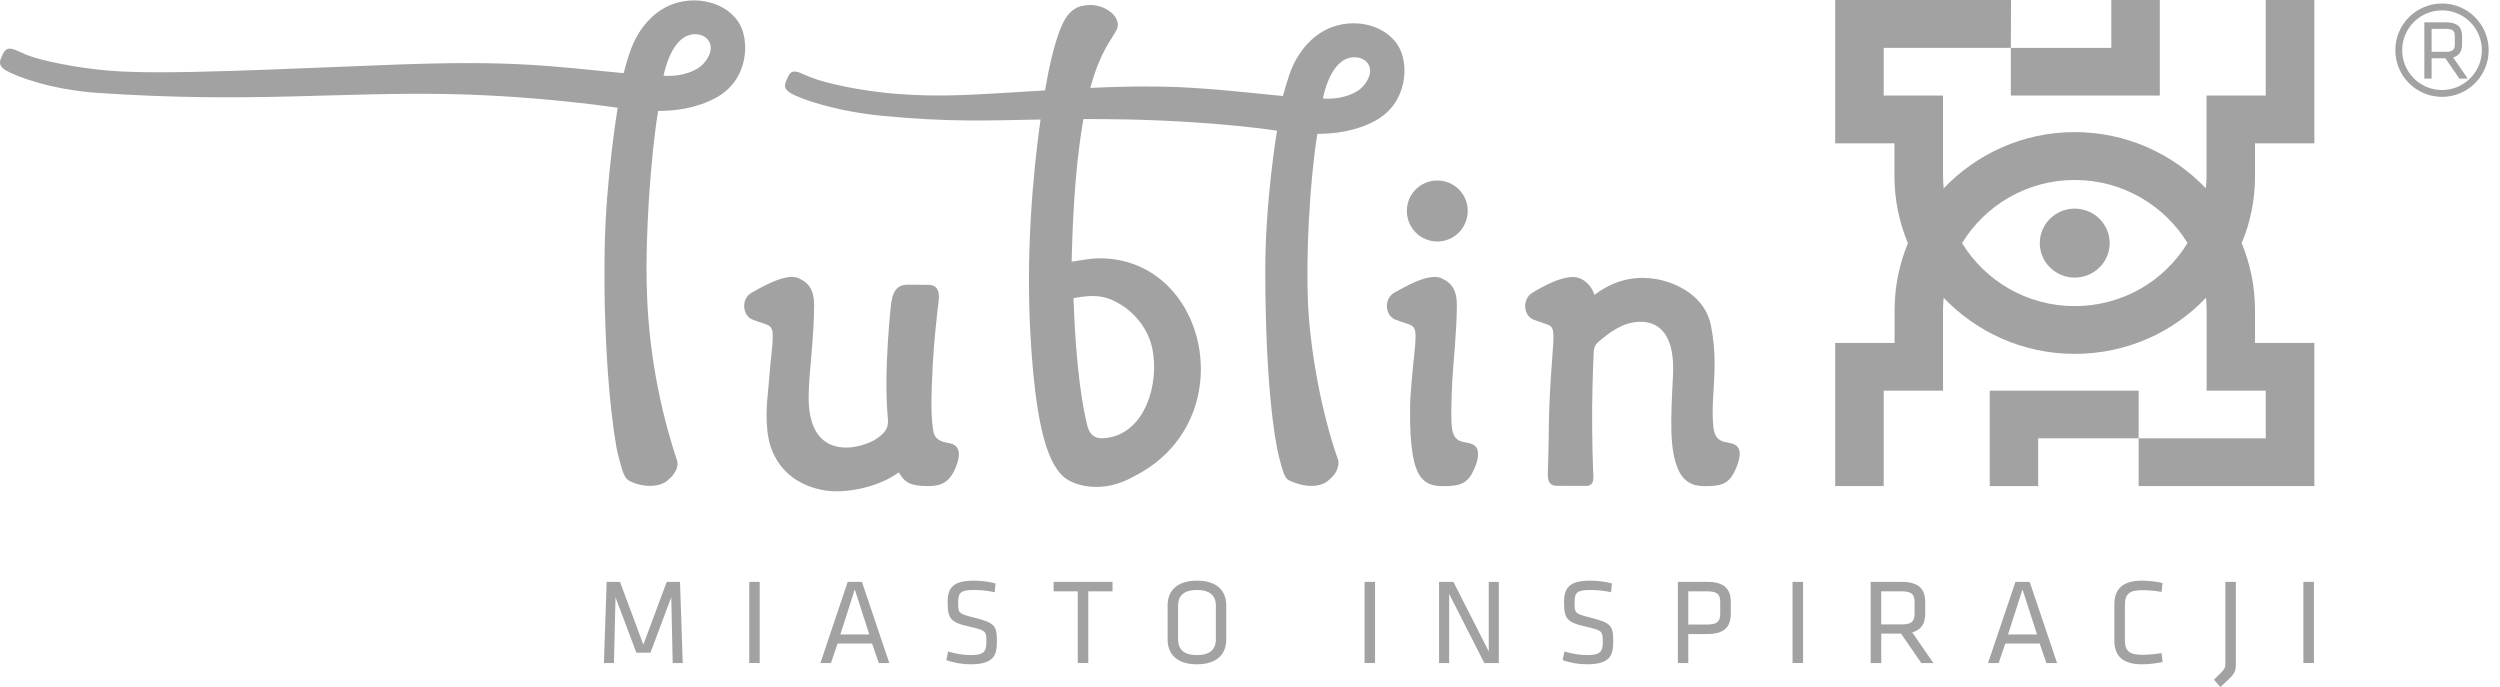 <svg width="131" height="36" viewBox="0 0 131 36" fill="none" xmlns="http://www.w3.org/2000/svg">
<g clip-path="url(#clip0_3003_2656)">
<path d="M108.71 10.932C107.71 10.932 106.885 11.739 106.885 12.743C106.885 13.736 107.71 14.546 108.71 14.546C109.728 14.546 110.547 13.736 110.547 12.743C110.547 11.739 109.728 10.932 108.71 10.932Z" fill="#A2A2A2"/>
<path d="M113.174 5.006V0H110.633V2.509H105.368V5.006H113.174Z" fill="#A2A2A2"/>
<path d="M104.262 20.47V25.471H106.799V22.967H112.065V20.47H104.262Z" fill="#A2A2A2"/>
<path d="M118.725 5.006H115.622V9.226C115.622 9.45 115.611 9.655 115.586 9.859V9.867C113.862 8.06 111.423 6.923 108.713 6.923C106.007 6.923 103.571 8.062 101.848 9.871C101.828 9.659 101.815 9.444 101.815 9.226V5.006H98.706V2.509H105.368L105.379 0H96.164V7.509H99.269V9.226C99.269 10.472 99.523 11.658 99.974 12.745C99.528 13.828 99.277 15.01 99.277 16.249V17.968H96.164V25.471H98.706V20.47H101.815V16.249C101.815 16.031 101.828 15.816 101.848 15.604C103.572 17.409 106.01 18.543 108.713 18.543C111.426 18.543 113.871 17.42 115.586 15.61L115.594 15.598C115.614 15.812 115.627 16.029 115.627 16.249V20.47H118.725V22.967H112.065V25.471H121.273V17.968H118.163V16.249C118.163 15.007 117.911 13.822 117.463 12.737L117.467 12.731C117.923 11.65 118.163 10.464 118.163 9.226V7.509H121.273V0H118.724L118.725 5.006ZM108.713 16.04C106.208 16.04 104.02 14.714 102.812 12.739C104.021 10.76 106.212 9.431 108.713 9.431C111.22 9.431 113.413 10.758 114.626 12.733C113.424 14.718 111.224 16.04 108.713 16.04Z" fill="#A2A2A2"/>
<path d="M34.937 30.489L33.711 33.779L32.488 30.489H31.788L31.646 34.743H32.172L32.252 31.297L33.344 34.199H34.085L35.174 31.297L35.249 34.743H35.775L35.633 30.489H34.937Z" fill="#A2A2A2"/>
<path d="M39.808 30.489H39.261V34.743H39.808V30.489Z" fill="#A2A2A2"/>
<path d="M44.42 30.489L42.99 34.743H43.542L43.89 33.72H45.697L46.048 34.743H46.6L45.165 30.489H44.42ZM44.035 33.245L44.791 30.886L45.55 33.245H44.035Z" fill="#A2A2A2"/>
<path d="M51.048 32.363C50.208 32.158 50.208 32.13 50.208 31.548C50.208 31.056 50.336 30.915 51.031 30.915C51.385 30.915 51.783 30.953 52.123 31.035L52.164 30.572C51.83 30.476 51.391 30.426 51.019 30.426C49.963 30.426 49.657 30.788 49.657 31.528C49.657 32.405 49.775 32.608 50.805 32.837C51.685 33.034 51.685 33.083 51.685 33.656C51.685 34.147 51.547 34.327 50.862 34.327C50.472 34.327 50.067 34.254 49.68 34.139L49.588 34.587C49.953 34.732 50.441 34.809 50.852 34.809C52.024 34.809 52.238 34.38 52.238 33.649C52.238 32.815 52.181 32.648 51.048 32.363Z" fill="#A2A2A2"/>
<path d="M55.209 30.986H56.474V34.743H57.026V30.986H58.296V30.489H55.209V30.986Z" fill="#A2A2A2"/>
<path d="M62.719 30.426C61.622 30.426 61.183 31.008 61.183 31.719V33.518C61.183 34.223 61.622 34.81 62.719 34.81C63.824 34.81 64.255 34.223 64.255 33.518V31.719C64.255 31.008 63.824 30.426 62.719 30.426ZM63.711 33.51C63.711 34.03 63.391 34.328 62.719 34.328C62.048 34.328 61.731 34.03 61.731 33.51V31.729C61.731 31.211 62.047 30.915 62.719 30.915C63.391 30.915 63.711 31.211 63.711 31.729V33.51Z" fill="#A2A2A2"/>
<path d="M72.052 30.489H71.504V34.743H72.052V30.489Z" fill="#A2A2A2"/>
<path d="M78.011 34.134L76.158 30.489H75.407V34.743H75.935V31.121L77.779 34.743H78.538V30.489H78.011V34.134Z" fill="#A2A2A2"/>
<path d="M83.341 32.363C82.509 32.158 82.509 32.13 82.509 31.548C82.509 31.056 82.634 30.915 83.331 30.915C83.685 30.915 84.085 30.953 84.421 31.035L84.464 30.572C84.132 30.476 83.691 30.426 83.317 30.426C82.262 30.426 81.956 30.788 81.956 31.528C81.956 32.405 82.077 32.608 83.106 32.837C83.975 33.034 83.985 33.083 83.985 33.656C83.985 34.147 83.843 34.327 83.165 34.327C82.772 34.327 82.368 34.254 81.975 34.139L81.885 34.587C82.249 34.732 82.737 34.809 83.15 34.809C84.322 34.809 84.534 34.38 84.534 33.649C84.534 32.815 84.474 32.648 83.341 32.363Z" fill="#A2A2A2"/>
<path d="M89.455 30.489H87.92V34.743H88.466V33.225H89.455C90.375 33.225 90.693 32.83 90.693 32.163V31.533C90.693 30.886 90.375 30.489 89.455 30.489ZM90.14 32.163C90.14 32.585 89.964 32.726 89.437 32.726H88.466V30.986H89.437C89.964 30.986 90.14 31.121 90.14 31.548V32.163Z" fill="#A2A2A2"/>
<path d="M94.481 30.489H93.929V34.743H94.481V30.489Z" fill="#A2A2A2"/>
<path d="M100.881 32.154V31.533C100.881 30.886 100.556 30.489 99.644 30.489H98.024V34.743H98.578V33.202H99.614L100.677 34.743H101.311L100.2 33.138C100.694 33.002 100.881 32.654 100.881 32.154ZM99.626 32.72H98.578V30.986H99.626C100.154 30.986 100.324 31.121 100.324 31.548V32.157C100.324 32.573 100.154 32.72 99.626 32.72Z" fill="#A2A2A2"/>
<path d="M105.611 30.489L104.173 34.743H104.731L105.077 33.72H106.878L107.232 34.743H107.791L106.355 30.489H105.611ZM105.221 33.245L105.979 30.886L106.74 33.245H105.221Z" fill="#A2A2A2"/>
<path d="M112.269 30.925C112.529 30.925 112.936 30.953 113.267 31.016L113.318 30.55C113.016 30.476 112.568 30.426 112.247 30.426C111.209 30.426 110.792 30.875 110.792 31.686V33.557C110.792 34.358 111.209 34.809 112.247 34.809C112.568 34.809 113.016 34.763 113.318 34.688L113.267 34.22C112.936 34.28 112.529 34.311 112.269 34.311C111.57 34.311 111.344 34.115 111.344 33.525V31.716C111.344 31.119 111.57 30.925 112.269 30.925Z" fill="#A2A2A2"/>
<path d="M116.609 34.743C116.609 35.036 116.593 35.054 116.01 35.617L116.351 36C117.089 35.324 117.159 35.26 117.159 34.763V30.489H116.609V34.743Z" fill="#A2A2A2"/>
<path d="M121.25 30.489H120.697V34.743H121.25V30.489Z" fill="#A2A2A2"/>
<path d="M77.262 24.542C77.422 24.173 77.458 23.988 77.446 23.722C77.437 23.541 77.366 23.381 77.157 23.277C76.81 23.119 76.24 23.274 76.098 22.527C76.006 22.037 76.06 20.849 76.098 19.994C76.161 18.825 76.333 17.443 76.339 15.98C76.339 15.24 76.098 14.822 75.512 14.571C74.826 14.279 73.456 15.127 73.058 15.338C72.495 15.66 72.581 16.547 73.119 16.748C73.493 16.882 73.398 16.861 73.759 16.971C74.18 17.116 74.248 17.234 74.115 18.492C74.052 19.066 73.893 20.683 73.889 21.242C73.889 21.796 73.844 23.612 74.224 24.583C74.565 25.474 75.27 25.474 75.669 25.474C76.587 25.474 76.946 25.287 77.262 24.542Z" fill="#A2A2A2"/>
<path d="M38.702 1.167C38.272 0.5 37.481 0.101 36.637 0.033C36.259 0 35.881 0.037 35.504 0.134C34.278 0.469 33.422 1.522 33.014 2.712C32.859 3.149 32.756 3.544 32.68 3.834C28.565 3.432 26.768 3.166 20.716 3.386C14.797 3.602 8.607 3.948 5.737 3.703C4.014 3.566 2.138 3.176 1.365 2.865L1.053 2.72C0.853 2.635 0.7 2.562 0.564 2.552C0.403 2.534 0.267 2.584 0.144 2.846C0.028 3.116 -0.179 3.394 0.309 3.688C0.796 3.981 2.624 4.7 5.146 4.87C13.205 5.414 17.732 4.801 23.75 4.934C28.442 5.042 32.367 5.648 32.367 5.648C32.367 5.648 31.745 9.367 31.683 13.083C31.593 18.825 32.15 22.931 32.391 23.85C32.641 24.828 32.733 25.067 32.993 25.206C33.249 25.34 33.57 25.429 33.885 25.454C34.336 25.486 34.782 25.394 35.043 25.115C35.172 25.011 35.281 24.897 35.364 24.742C35.514 24.508 35.526 24.267 35.481 24.143C34.268 20.485 33.94 17.305 33.885 14.884C33.825 12.499 34.066 8.383 34.485 5.814C35.346 5.814 36.483 5.686 37.517 5.122C39.231 4.198 39.312 2.111 38.702 1.167ZM36.853 3.346C36.551 3.688 35.764 4.037 34.769 3.968C35.081 2.557 35.692 1.73 36.515 1.795C37.185 1.857 37.584 2.537 36.853 3.346Z" fill="#A2A2A2"/>
<path d="M73.247 2.37C72.822 1.708 72.038 1.3 71.186 1.23C70.809 1.201 70.426 1.232 70.051 1.339C68.831 1.673 67.972 2.72 67.563 3.909C67.414 4.355 67.305 4.74 67.225 5.031C63.302 4.646 61.605 4.4 57.132 4.607C57.65 2.7 58.231 2.101 58.506 1.573C58.831 0.957 57.974 0.238 57.088 0.262C56.375 0.283 56.091 0.607 55.89 0.879C55.676 1.181 55.305 1.957 54.929 3.818C54.88 4.06 54.822 4.371 54.759 4.737C51.017 4.96 49.389 5.114 46.867 4.91C45.148 4.766 43.278 4.374 42.507 4.059L42.183 3.928C41.987 3.834 41.828 3.766 41.698 3.753C41.543 3.739 41.406 3.754 41.284 4.042C41.159 4.342 40.954 4.6 41.445 4.888C41.928 5.181 43.769 5.834 46.271 6.073C49.748 6.405 51.729 6.314 54.524 6.262C54.136 9.011 53.733 13.291 54.008 17.781C54.255 21.796 54.757 24.171 55.767 25.011C56.267 25.432 57.75 25.92 59.428 24.957C65.191 22.058 63.33 13.419 57.493 13.535C57.151 13.542 56.522 13.654 56.153 13.715C56.23 10.316 56.468 7.938 56.772 6.238C57.533 6.237 58.357 6.244 59.29 6.264C63.98 6.378 66.916 6.85 66.916 6.85C66.916 6.85 66.287 10.558 66.301 14.277C66.311 20.049 66.782 22.992 67.013 23.921C67.274 24.903 67.329 25.077 67.603 25.2C68.658 25.662 69.368 25.426 69.634 25.148C70.204 24.696 70.155 24.201 70.113 24.085C69.231 21.593 68.641 18.294 68.536 15.813C68.434 13.431 68.615 9.577 69.029 7.014C69.899 7.018 71.03 6.886 72.067 6.325C73.776 5.397 73.86 3.314 73.247 2.37ZM57.265 15.511C57.542 15.511 57.819 15.551 58.084 15.645C59.21 16.057 60.149 17.087 60.384 18.283C60.758 20.151 59.987 22.638 58.063 22.936C57.649 23 57.188 23.02 56.989 22.359C56.77 21.529 56.375 19.443 56.251 15.626C56.532 15.562 56.985 15.511 57.265 15.511ZM71.409 4.538C71.093 4.888 70.316 5.235 69.317 5.16C69.624 3.754 70.242 2.929 71.067 3.006C71.734 3.058 72.13 3.739 71.409 4.538Z" fill="#A2A2A2"/>
<path d="M90.862 23.277C90.491 23.113 89.868 23.291 89.78 22.36C89.616 20.724 90.095 19.311 89.652 17.051C89.352 15.531 87.876 14.807 86.751 14.617C86.02 14.499 84.823 14.481 83.551 15.452C83.551 15.452 83.378 14.807 82.752 14.571C82.05 14.316 80.807 15.031 80.3 15.338C79.749 15.667 79.824 16.547 80.354 16.748C80.734 16.882 80.639 16.861 80.999 16.971C81.42 17.116 81.453 17.221 81.356 18.492C81.085 22.03 81.202 22.314 81.105 24.737C81.085 25.253 81.211 25.457 81.594 25.457C81.967 25.457 82.544 25.461 83.109 25.461C83.547 25.461 83.501 25.065 83.483 24.762C83.429 23.453 83.408 21.63 83.448 20.219C83.461 19.671 83.483 19.109 83.512 18.416C83.544 18.092 83.655 17.984 83.92 17.779C84.243 17.503 84.564 17.277 84.965 17.087C85.514 16.814 87.832 16.195 87.666 19.65C87.543 22.056 87.475 23.522 87.929 24.583C88.314 25.474 89.015 25.474 89.396 25.474C90.309 25.474 90.645 25.287 90.967 24.542C91.257 23.868 91.222 23.441 90.862 23.277Z" fill="#A2A2A2"/>
<path d="M50.093 24.461C50.254 24.059 50.436 23.39 49.793 23.233C49.547 23.173 49.058 23.154 48.922 22.672C48.773 21.862 48.783 20.988 48.876 19.093C48.931 18.029 49.1 16.443 49.168 15.912C49.222 15.534 49.286 14.925 48.636 14.925C48.289 14.925 47.962 14.918 47.562 14.918C47.157 14.918 46.818 15.084 46.703 15.843C46.703 15.843 46.291 19.332 46.517 21.842C46.572 22.375 46.474 22.613 45.941 22.983C45.209 23.489 42.362 24.335 42.373 20.806C42.38 19.483 42.659 17.796 42.659 15.98C42.659 15.24 42.42 14.822 41.828 14.571C41.146 14.279 39.78 15.127 39.381 15.338C38.816 15.66 38.903 16.547 39.436 16.748C39.813 16.882 39.717 16.861 40.079 16.971C40.495 17.116 40.565 17.234 40.43 18.492C40.343 19.281 40.282 20.165 40.25 20.456C40.183 21.043 40.058 22.415 40.382 23.405C40.875 24.877 42.093 25.513 43.22 25.698C44.201 25.858 45.793 25.599 46.905 24.884C47.041 24.789 47.031 24.794 47.097 24.753C47.417 25.292 47.694 25.471 48.65 25.471C49.351 25.471 49.774 25.255 50.093 24.461Z" fill="#A2A2A2"/>
<path d="M75.316 12.655C76.195 12.655 76.909 11.939 76.909 11.05C76.909 10.165 76.195 9.458 75.316 9.458C74.43 9.458 73.72 10.165 73.72 11.05C73.72 11.939 74.43 12.655 75.316 12.655Z" fill="#A2A2A2"/>
<path d="M127.961 0.184C126.61 0.184 125.515 1.279 125.515 2.63C125.515 3.981 126.61 5.076 127.961 5.076C129.312 5.076 130.406 3.981 130.406 2.63C130.406 1.279 129.312 0.184 127.961 0.184ZM127.961 4.717C126.808 4.717 125.874 3.782 125.874 2.63C125.874 1.476 126.808 0.543 127.961 0.543C129.113 0.543 130.049 1.476 130.049 2.63C130.049 3.782 129.113 4.717 127.961 4.717Z" fill="#A2A2A2"/>
<path d="M128.817 2.862C128.887 2.801 128.937 2.723 128.966 2.633C128.998 2.541 129.014 2.437 129.014 2.321V1.897C129.015 1.745 128.988 1.616 128.932 1.508C128.879 1.399 128.787 1.317 128.662 1.257C128.537 1.2 128.369 1.17 128.158 1.17H127.035V4.119H127.416V3.052H128.137L128.871 4.119H129.309L128.544 3.009C128.658 2.975 128.749 2.927 128.817 2.862ZM128.146 2.716H127.416V1.512H128.146C128.267 1.512 128.362 1.522 128.434 1.548C128.505 1.572 128.556 1.613 128.587 1.67C128.62 1.727 128.634 1.804 128.632 1.901V2.326C128.634 2.422 128.62 2.499 128.587 2.555C128.556 2.612 128.505 2.653 128.434 2.678C128.362 2.703 128.267 2.716 128.146 2.716Z" fill="#A2A2A2"/>
</g>
<defs>
<clipPath id="clip0_3003_2656">
<rect width="130.405" height="36" fill="white"/>
</clipPath>
</defs>
</svg>
